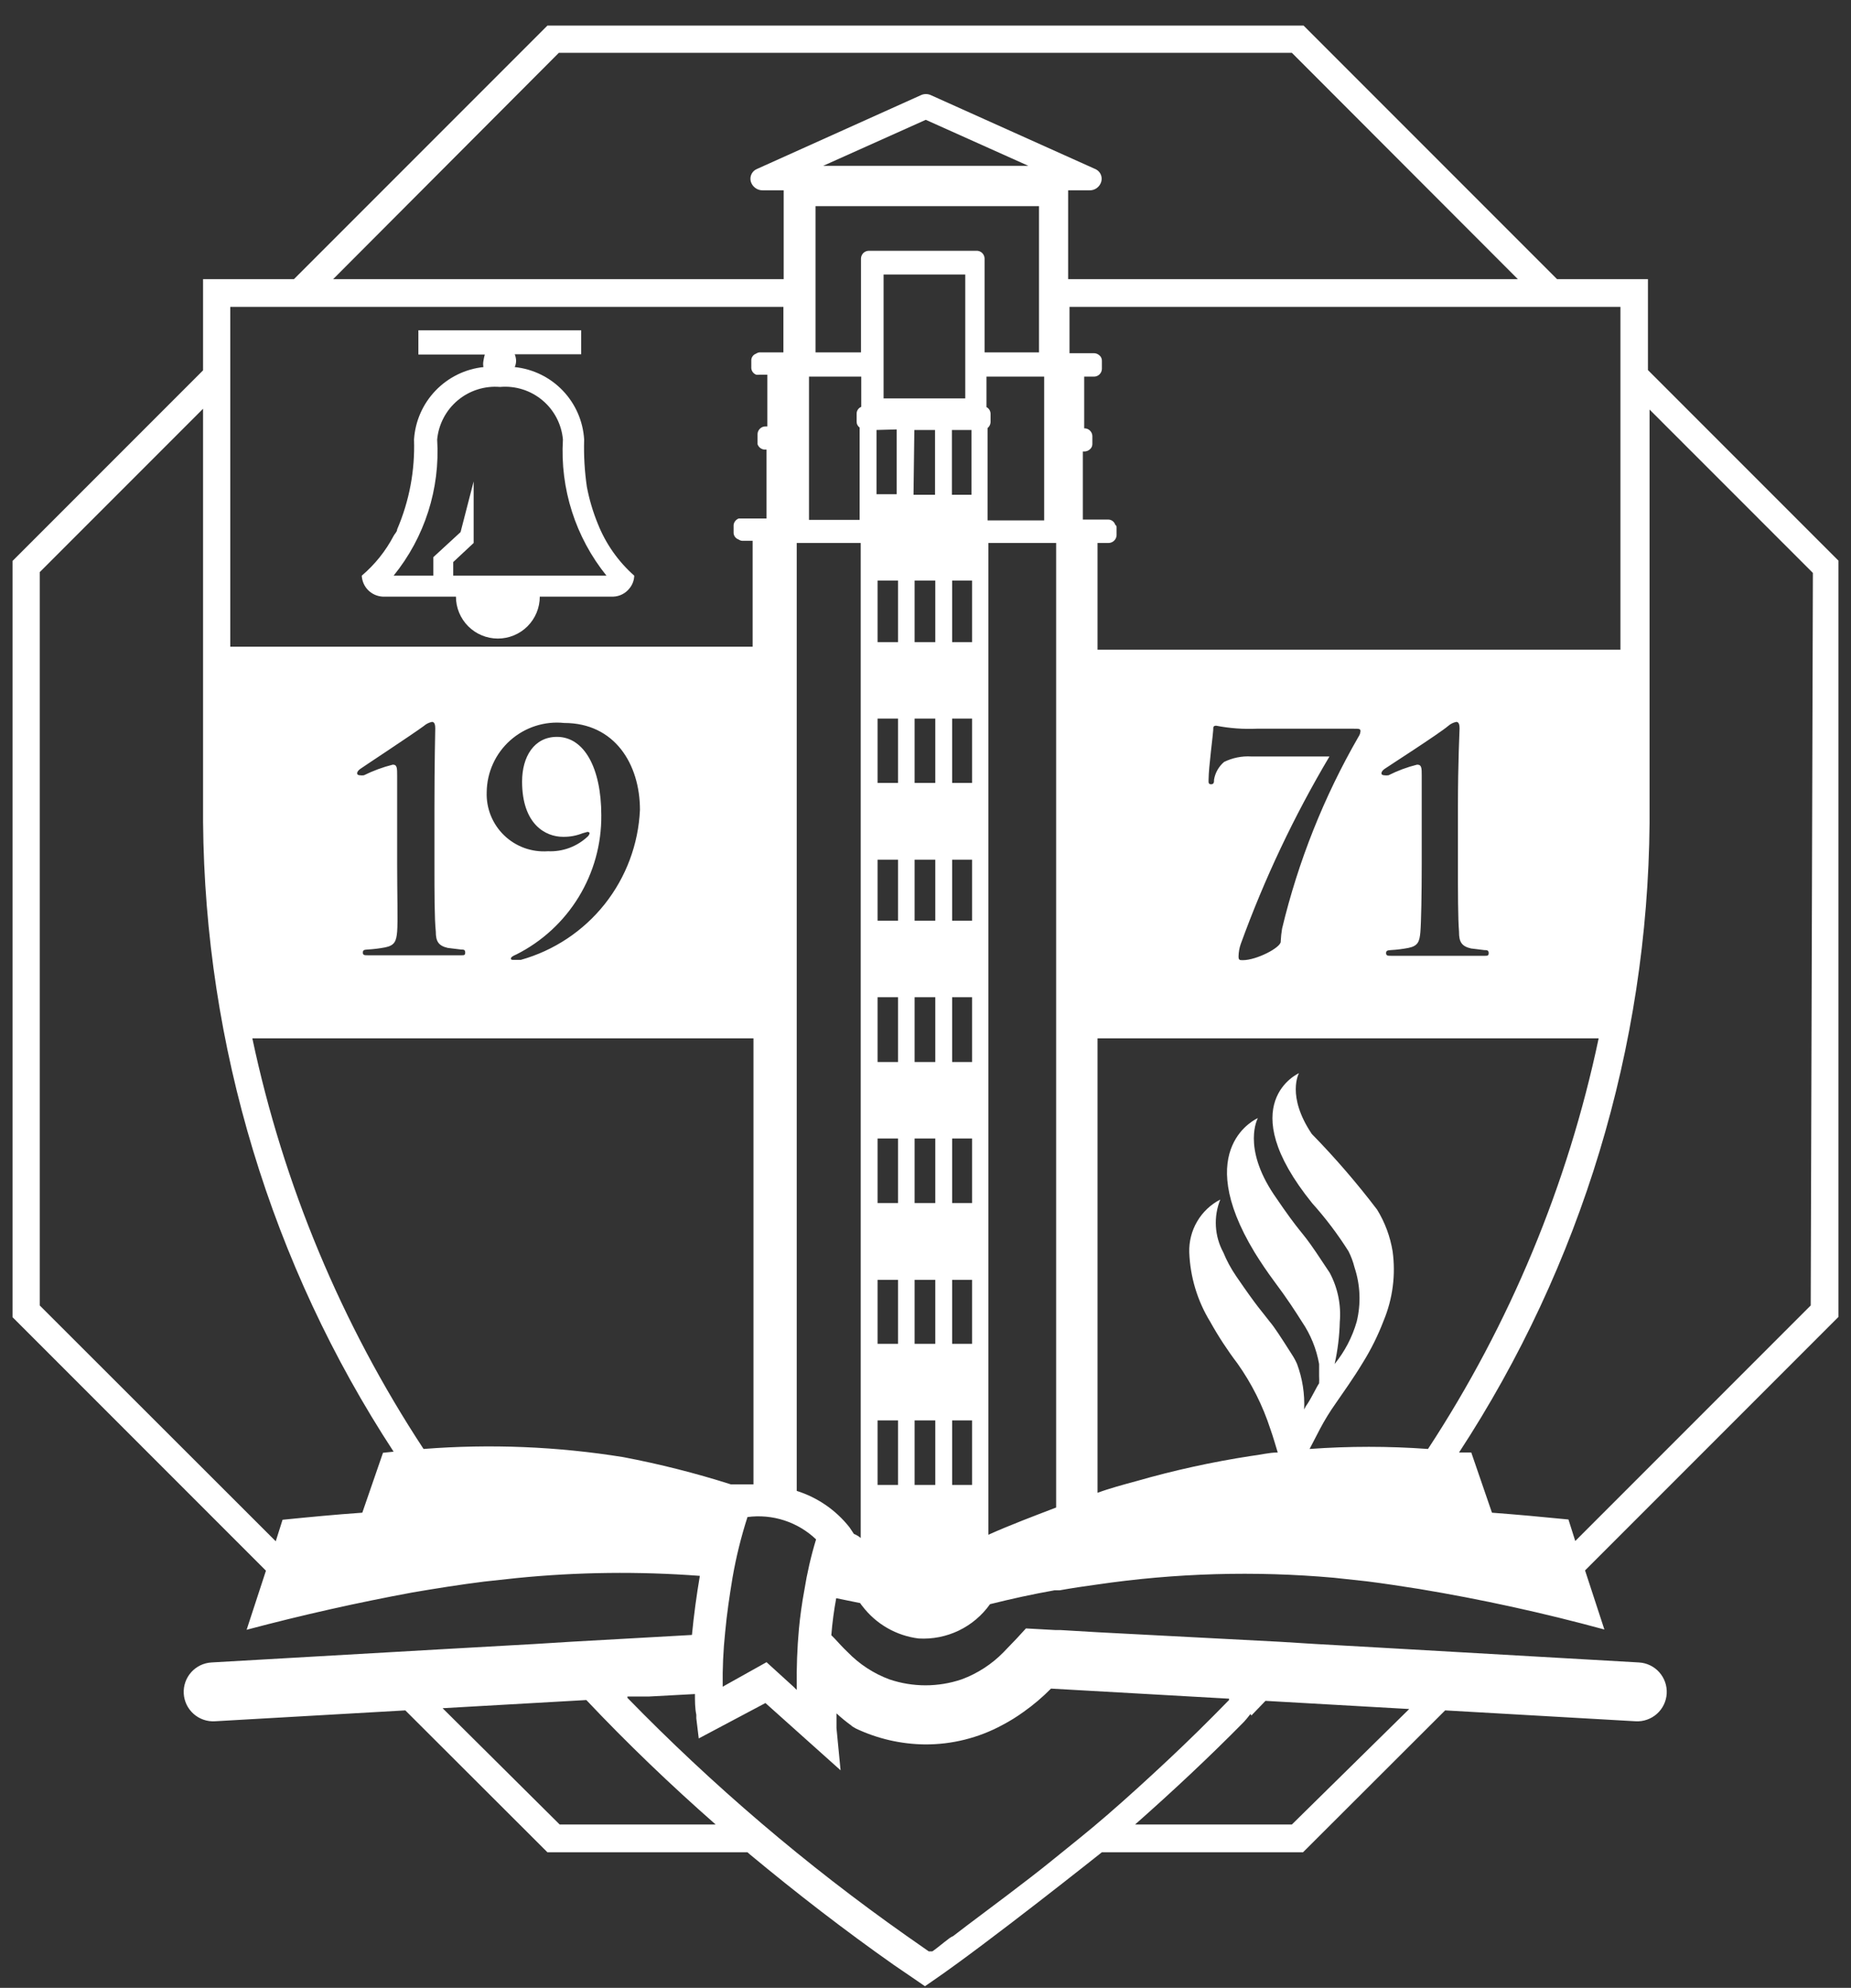 <svg width="68" height="73" viewBox="0 0 68 73" fill="none" xmlns="http://www.w3.org/2000/svg">
<rect x="0" y="0" width="68" height="73" fill="#333333" stroke="none"/>
<g clip-path="url(#clip0_557_7476)">
<path d="M67.54 20.59L60.54 13.59V10.25H57.2L47.89 0.94H20.11L10.8 10.25H7.46V13.6L0.46 20.6V48.37L9.77 57.68L9.06 59.85C11.13 59.3 13.15 58.85 15.15 58.48C16.03 58.33 16.91 58.19 17.79 58.08L18.99 57.95C21.223 57.728 23.472 57.702 25.71 57.87C25.59 58.58 25.49 59.31 25.42 60.04L20.97 60.29L19.68 60.37L16.31 60.56L7.77 61.05C7.628 61.058 7.489 61.094 7.361 61.155C7.233 61.217 7.119 61.303 7.024 61.409C6.833 61.623 6.734 61.904 6.75 62.19C6.758 62.332 6.794 62.471 6.855 62.599C6.917 62.727 7.003 62.841 7.109 62.936C7.322 63.127 7.604 63.226 7.89 63.21L14.89 62.81L20.11 68.02H27.46L27.55 68.1C29.26 69.52 31.02 70.88 32.84 72.16L33.69 72.74L33.98 72.94L34.27 72.74C36.27 71.37 40.48 68.02 40.48 68.02H47.87L53.09 62.81L60.09 63.21C60.376 63.226 60.657 63.127 60.871 62.936C61.085 62.745 61.214 62.476 61.23 62.19C61.246 61.904 61.147 61.623 60.956 61.409C60.765 61.195 60.496 61.066 60.21 61.05L50.6 60.5L48.3 60.37L47.01 60.29L40.32 59.94L38.96 59.86H38.77L37.69 59.8L37.35 60.17L36.87 60.67C36.437 61.114 35.911 61.455 35.33 61.67C34.468 61.963 33.532 61.963 32.67 61.67C32.092 61.455 31.569 61.113 31.14 60.67C30.96 60.5 30.81 60.33 30.66 60.17L30.54 60.05C30.576 59.594 30.636 59.14 30.72 58.69L31.6 58.87C31.623 58.909 31.65 58.946 31.68 58.98C31.928 59.306 32.239 59.58 32.594 59.784C32.95 59.989 33.343 60.12 33.75 60.17C34.258 60.199 34.764 60.099 35.223 59.879C35.681 59.658 36.076 59.325 36.37 58.91C37.17 58.71 37.95 58.54 38.74 58.4H38.93C39.38 58.32 39.84 58.25 40.29 58.19C43.177 57.765 46.104 57.681 49.01 57.94L50.21 58.07C50.85 58.15 51.49 58.25 52.13 58.35C54.424 58.731 56.697 59.229 58.94 59.84L58.23 57.67L67.54 48.36V20.59ZM8.46 11.27H28.78V12.94H27.9C27.853 12.946 27.809 12.963 27.77 12.99C27.722 13.008 27.681 13.039 27.651 13.079C27.62 13.12 27.603 13.169 27.6 13.22V13.52C27.604 13.573 27.623 13.624 27.655 13.666C27.687 13.709 27.73 13.741 27.78 13.76C27.823 13.766 27.867 13.766 27.91 13.76H28.19V15.66H28.13C28.092 15.659 28.054 15.665 28.018 15.678C27.983 15.691 27.95 15.712 27.922 15.738C27.894 15.764 27.872 15.795 27.856 15.83C27.84 15.864 27.831 15.902 27.83 15.94V16.24C27.83 16.24 27.83 16.24 27.83 16.31C27.847 16.364 27.88 16.412 27.925 16.448C27.969 16.483 28.023 16.505 28.08 16.51H28.16V19.04H27.26C27.26 19.04 27.18 19.04 27.14 19.04C27.089 19.058 27.044 19.09 27.011 19.133C26.977 19.175 26.956 19.226 26.95 19.28V19.58C26.955 19.631 26.974 19.681 27.006 19.721C27.038 19.762 27.081 19.793 27.13 19.81C27.169 19.837 27.213 19.854 27.26 19.86H27.65V23.75H8.46V11.27ZM29.55 58.39C29.46 58.87 29.39 59.39 29.35 59.82C29.286 60.525 29.26 61.232 29.27 61.94V62.06L29.16 61.95L28.16 61.04L26.55 61.94C26.54 61.272 26.57 60.604 26.64 59.94C26.7 59.28 26.8 58.61 26.91 57.94C27.041 57.185 27.225 56.44 27.46 55.71C27.915 55.65 28.377 55.692 28.813 55.834C29.249 55.976 29.648 56.214 29.98 56.53C29.794 57.139 29.651 57.761 29.55 58.39ZM16.01 34.21C16.01 34.56 16.1 34.73 16.45 34.81L16.94 34.87C17.03 34.87 17.09 34.87 17.09 34.98C17.09 35.09 17.04 35.08 16.92 35.08C16.07 35.08 15.55 35.08 15.25 35.08C14.95 35.08 14.25 35.08 13.51 35.08C13.39 35.08 13.33 35.08 13.33 34.98C13.33 34.88 13.39 34.88 13.49 34.87C13.711 34.858 13.932 34.832 14.15 34.79C14.5 34.72 14.56 34.56 14.59 34.21C14.62 33.86 14.59 32.78 14.59 31.72V28.48C14.59 28.21 14.59 28.08 14.43 28.08C14.064 28.172 13.709 28.303 13.37 28.47C13.32 28.478 13.27 28.478 13.22 28.47C13.22 28.47 13.12 28.47 13.12 28.4C13.12 28.33 13.18 28.28 13.23 28.24C13.28 28.2 15.18 26.95 15.57 26.66C15.655 26.585 15.759 26.533 15.87 26.51C15.97 26.51 15.99 26.63 15.99 26.75C15.99 26.87 15.96 27.94 15.96 29.67V31.72C15.96 32.78 15.96 33.72 16.01 34.21ZM20.68 30.73C20.926 30.735 21.171 30.691 21.4 30.6L21.58 30.55C21.58 30.55 21.66 30.55 21.66 30.6C21.649 30.646 21.625 30.688 21.59 30.72C21.395 30.903 21.165 31.045 20.915 31.138C20.664 31.231 20.397 31.272 20.13 31.26C19.836 31.281 19.541 31.24 19.263 31.14C18.986 31.039 18.733 30.882 18.521 30.677C18.308 30.472 18.142 30.225 18.031 29.952C17.921 29.678 17.869 29.385 17.88 29.09C17.884 28.73 17.962 28.376 18.111 28.049C18.259 27.721 18.475 27.429 18.743 27.19C19.012 26.951 19.327 26.77 19.669 26.66C20.011 26.55 20.372 26.512 20.73 26.55C22.58 26.55 23.51 28.06 23.51 29.74C23.453 31.003 22.999 32.215 22.213 33.205C21.426 34.194 20.347 34.91 19.13 35.25H18.88C18.81 35.25 18.77 35.25 18.77 35.2C18.77 35.15 18.83 35.11 18.97 35.05C19.915 34.574 20.708 33.843 21.259 32.94C21.811 32.037 22.099 30.998 22.09 29.94C22.09 28.2 21.46 27.06 20.46 27.06C19.62 27.06 19.18 27.79 19.18 28.7C19.18 30.28 20.05 30.73 20.68 30.73ZM14.07 53.35L13.31 55.55C12.31 55.62 11.38 55.71 10.38 55.81L10.13 56.6L1.46 47.94V21.01L7.46 15.01V30.19C7.53 38.408 9.96 46.433 14.46 53.31L14.07 53.35ZM15.56 53.21C12.543 48.619 10.409 43.504 9.27 38.13H27.68V54.51H27.37H26.94H26.85C25.555 54.098 24.235 53.764 22.9 53.51C20.474 53.119 18.01 53.019 15.56 53.21ZM20.56 67L16.26 62.73L21.54 62.43C23.05 64.03 24.64 65.55 26.29 67H20.56ZM45.97 63L46.49 62.46L51.77 62.76L47.46 67H41.7C43.07 65.79 44.41 64.54 45.7 63.23C45.77 63.15 45.85 63.06 45.94 62.94L45.97 63ZM31.31 63.4L31.45 63.48C32.239 63.852 33.098 64.049 33.97 64.06C34.965 64.067 35.945 63.823 36.82 63.35C37.095 63.206 37.359 63.042 37.61 62.86C37.968 62.607 38.303 62.322 38.61 62.01L45.15 62.38V62.43C44.42 63.18 43.67 63.92 42.9 64.64C42.13 65.36 41.44 65.99 40.69 66.64C39.94 67.29 39.41 67.7 38.76 68.23C38.11 68.76 37.59 69.15 37 69.6C36.41 70.05 35.66 70.6 35 71.11C34.92 71.11 34.48 71.51 34.25 71.66H34.17H34.12L33.29 71.08C29.615 68.492 26.187 65.569 23.05 62.35V62.3H23.85L25.53 62.21C25.53 62.47 25.53 62.73 25.58 62.97V63.1L25.67 63.84L28.12 62.54L30.88 65.01L30.73 63.46C30.73 63.29 30.73 63.11 30.73 62.92C30.904 63.081 31.087 63.231 31.28 63.37L31.31 63.4ZM31.62 56.48C31.546 56.415 31.462 56.365 31.37 56.33L31.21 56.09C30.713 55.459 30.037 54.992 29.27 54.75V19.94H31.62V56.48ZM31.64 14.94C31.59 14.96 31.547 14.994 31.517 15.039C31.486 15.084 31.47 15.136 31.47 15.19V15.49C31.47 15.531 31.48 15.572 31.5 15.608C31.519 15.645 31.546 15.676 31.58 15.7V19.09H29.72V13.83H31.64V14.94ZM32.94 15.77V18.15H32.2V15.79L32.94 15.77ZM32.46 14.63V10.08H35.46V14.63H32.46ZM32.99 54.53H32.24V52.16H32.99V54.53ZM32.99 47.01V49.35H32.24V47H32.99V47.01ZM32.99 44.18H32.24V41.81H32.99V44.18ZM32.99 39H32.24V36.62H32.99V39ZM32.99 33.81H32.24V31.57H32.99V33.81ZM32.99 28.75H32.24V26.39H32.99V28.75ZM32.99 23.58H32.24V21.32H32.99V23.58ZM33.59 15.79H34.35V18.17H33.56L33.59 15.79ZM34.36 54.53H33.6V52.16H34.36V54.53ZM34.36 49.35H33.6V47H34.36V49.35ZM34.36 44.18H33.6V41.81H34.36V44.18ZM34.36 39H33.6V36.62H34.36V39ZM34.36 33.81H33.6V31.57H34.36V33.81ZM34.36 28.75H33.6V26.39H34.36V28.75ZM34.36 23.58H33.6V21.32H34.36V23.58ZM34.97 15.79H35.69V18.17H34.97V15.79ZM35.71 54.53H34.98V52.16H35.71V54.53ZM35.71 49.35H34.98V47H35.71V49.35ZM35.71 44.18H34.98V41.81H35.71V44.18ZM35.71 39H34.98V36.62H35.71V39ZM35.71 33.81H34.98V31.57H35.71V33.81ZM35.71 28.75H34.98V26.39H35.71V28.75ZM35.71 23.58H34.98V21.32H35.71V23.58ZM35.94 9.21H31.94C31.901 9.207 31.862 9.212 31.825 9.225C31.788 9.238 31.754 9.258 31.725 9.284C31.697 9.31 31.673 9.342 31.657 9.377C31.64 9.413 31.631 9.451 31.63 9.49V12.94H29.96V7.57H38.17V12.94H36.17V9.49C36.168 9.42 36.14 9.353 36.093 9.301C36.045 9.25 35.98 9.217 35.91 9.21H35.94ZM30.24 6.09L34.01 4.4L37.78 6.09H30.24ZM36.24 14.96V13.83H38.36V19.11H36.28V15.72C36.312 15.695 36.338 15.663 36.357 15.627C36.376 15.591 36.388 15.551 36.39 15.51V15.21C36.392 15.153 36.378 15.097 36.347 15.048C36.317 15 36.272 14.962 36.22 14.94L36.24 14.96ZM38.8 55.36C37.99 55.67 37.09 56.01 36.31 56.36V19.94H38.8V55.36ZM34.21 3.5C34.149 3.47 34.083 3.454 34.015 3.454C33.947 3.454 33.881 3.47 33.82 3.5L27.82 6.2C27.73 6.234 27.657 6.299 27.612 6.384C27.568 6.469 27.557 6.567 27.58 6.66C27.607 6.756 27.664 6.84 27.744 6.9C27.823 6.96 27.921 6.991 28.02 6.99H28.79V10.25H12.24L20.53 1.94H47.46L55.76 10.25H39.24V6.99H40.01C40.112 6.995 40.212 6.966 40.294 6.905C40.376 6.845 40.435 6.758 40.46 6.66C40.483 6.567 40.472 6.469 40.428 6.384C40.383 6.299 40.309 6.234 40.22 6.2L34.21 3.5ZM39.83 16.58C39.908 16.581 39.983 16.553 40.04 16.5C40.068 16.477 40.09 16.448 40.106 16.415C40.121 16.382 40.13 16.346 40.13 16.31V16.01C40.129 15.972 40.12 15.934 40.104 15.9C40.088 15.865 40.066 15.834 40.038 15.808C40.01 15.782 39.977 15.761 39.942 15.748C39.906 15.735 39.868 15.729 39.83 15.73V13.83H40.17C40.209 13.833 40.248 13.828 40.285 13.815C40.322 13.802 40.356 13.782 40.385 13.756C40.413 13.73 40.437 13.698 40.453 13.663C40.47 13.627 40.479 13.589 40.48 13.55V13.25C40.481 13.212 40.474 13.174 40.458 13.139C40.443 13.105 40.419 13.074 40.39 13.05C40.33 12.995 40.251 12.967 40.17 12.97H39.29V11.27H59.53V23.86H40.32V19.94H40.71C40.788 19.943 40.864 19.915 40.922 19.863C40.98 19.811 41.015 19.738 41.02 19.66V19.36C41.02 19.36 41.02 19.3 40.97 19.27C40.953 19.215 40.918 19.166 40.871 19.132C40.825 19.098 40.768 19.079 40.71 19.08H39.78V16.58H39.83ZM47.05 34.58C47.05 34.8 46.16 35.26 45.66 35.26C45.54 35.26 45.5 35.26 45.5 35.12C45.503 34.967 45.53 34.815 45.58 34.67C46.448 32.276 47.54 29.969 48.84 27.78H45.97C45.625 27.759 45.28 27.828 44.97 27.98C44.774 28.146 44.643 28.376 44.6 28.63C44.6 28.72 44.6 28.8 44.49 28.8C44.38 28.8 44.4 28.72 44.4 28.61C44.4 28.2 44.57 26.92 44.57 26.81C44.57 26.7 44.57 26.65 44.68 26.65C45.17 26.745 45.671 26.782 46.17 26.76H49.72C49.93 26.76 49.98 26.76 49.98 26.85C49.975 26.922 49.951 26.991 49.91 27.05C48.639 29.253 47.693 31.627 47.1 34.1C47.074 34.252 47.058 34.406 47.05 34.56V34.58ZM53.6 34.23C53.6 34.58 53.69 34.75 54.04 34.83L54.53 34.89C54.62 34.89 54.69 34.89 54.69 35C54.69 35.11 54.63 35.1 54.51 35.1C53.67 35.1 53.15 35.1 52.85 35.1C52.55 35.1 51.85 35.1 51.11 35.1C50.99 35.1 50.92 35.1 50.92 35C50.92 34.9 50.99 34.9 51.09 34.89C51.308 34.878 51.525 34.852 51.74 34.81C52.09 34.74 52.15 34.58 52.18 34.23C52.21 33.88 52.23 32.8 52.23 31.74V28.48C52.23 28.21 52.23 28.08 52.06 28.08C51.697 28.17 51.344 28.301 51.01 28.47C50.957 28.478 50.903 28.478 50.85 28.47C50.85 28.47 50.75 28.47 50.75 28.4C50.75 28.33 50.81 28.28 50.86 28.24C50.91 28.2 52.86 26.95 53.2 26.66C53.285 26.585 53.389 26.533 53.5 26.51C53.6 26.51 53.62 26.63 53.62 26.75C53.62 26.87 53.56 27.94 53.56 29.67V31.72C53.56 32.78 53.56 33.72 53.6 34.21V34.23ZM41.75 54.39C41.27 54.52 40.75 54.66 40.32 54.82V38.13H58.73C57.597 43.503 55.47 48.617 52.46 53.21C51.012 53.105 49.558 53.105 48.11 53.21L48.5 52.46C48.667 52.145 48.854 51.841 49.06 51.55C49.34 51.14 49.71 50.63 50.06 50.05C50.366 49.559 50.624 49.04 50.83 48.5C51.165 47.694 51.279 46.814 51.16 45.95C51.071 45.408 50.878 44.888 50.59 44.42C49.848 43.445 49.047 42.516 48.19 41.64C47.25 40.24 47.72 39.41 47.72 39.41C47.72 39.41 45.23 40.51 48.21 44.19C48.702 44.738 49.147 45.327 49.54 45.95C49.636 46.138 49.709 46.336 49.76 46.54C49.975 47.186 50.003 47.879 49.84 48.54C49.677 49.106 49.401 49.633 49.03 50.09C49.144 49.581 49.207 49.062 49.22 48.54C49.273 47.917 49.144 47.292 48.85 46.74L48.35 45.99C47.74 45.09 47.84 45.4 46.8 43.87C45.62 42.11 46.21 41.06 46.21 41.06C46.21 41.06 43.74 42.11 46.09 45.99C46.3 46.33 46.54 46.69 46.83 47.08C47.28 47.68 47.59 48.16 47.83 48.54C48.147 49.006 48.362 49.535 48.46 50.09C48.46 50.23 48.46 50.37 48.46 50.53C48.465 50.62 48.465 50.71 48.46 50.8C48.38 50.91 48.19 51.31 48.04 51.54C47.989 51.608 47.945 51.682 47.91 51.76C47.937 51.191 47.848 50.623 47.65 50.09C47.597 49.968 47.533 49.851 47.46 49.74C47.04 49.08 46.82 48.74 46.65 48.54C46.34 48.13 46.23 48.06 45.41 46.86C45.223 46.587 45.066 46.296 44.94 45.99C44.78 45.695 44.687 45.368 44.668 45.032C44.649 44.697 44.704 44.361 44.83 44.05C44.476 44.233 44.181 44.512 43.98 44.855C43.778 45.199 43.678 45.592 43.69 45.99C43.723 46.892 43.988 47.77 44.46 48.54C44.757 49.073 45.091 49.584 45.46 50.07C45.983 50.807 46.391 51.62 46.67 52.48C46.78 52.79 46.86 53.08 46.94 53.34C46.61 53.34 46.29 53.43 45.94 53.47C44.525 53.688 43.126 53.995 41.75 54.39ZM66.52 47.94L57.87 56.59L57.62 55.8C56.62 55.7 55.73 55.62 54.81 55.55L54.05 53.34H53.6C58.099 46.466 60.529 38.445 60.6 30.23V15.04L66.6 21.04L66.52 47.94Z" fill="white"/>
<path d="M21.96 19.23C21.782 18.794 21.648 18.342 21.56 17.88C21.476 17.304 21.442 16.722 21.46 16.14C21.419 15.466 21.14 14.829 20.673 14.342C20.206 13.855 19.581 13.55 18.91 13.48C18.942 13.407 18.959 13.329 18.96 13.25C18.958 13.168 18.941 13.086 18.91 13.01H21.35V12.13H15.37V13.02H17.81C17.788 13.095 17.772 13.172 17.76 13.25C17.745 13.326 17.745 13.404 17.76 13.48C17.09 13.552 16.466 13.858 16 14.345C15.533 14.831 15.253 15.467 15.21 16.14C15.249 17.272 15.037 18.399 14.59 19.44C14.59 19.53 14.5 19.6 14.46 19.68C14.168 20.237 13.77 20.733 13.29 21.14C13.3 21.341 13.384 21.531 13.526 21.674C13.669 21.816 13.859 21.9 14.06 21.91H16.75C16.75 22.318 16.912 22.71 17.201 22.999C17.49 23.288 17.882 23.45 18.29 23.45C18.698 23.45 19.09 23.288 19.379 22.999C19.668 22.71 19.83 22.318 19.83 21.91H22.53C22.647 21.906 22.761 21.876 22.865 21.822C22.969 21.769 23.059 21.693 23.13 21.6C23.236 21.47 23.296 21.308 23.3 21.14C22.709 20.618 22.25 19.963 21.96 19.23ZM16.65 21.14V20.64L17.4 19.94V17.68L16.92 19.54L15.92 20.46V21.14H14.46C15.602 19.733 16.173 17.948 16.06 16.14C16.113 15.579 16.386 15.061 16.818 14.7C17.251 14.339 17.808 14.163 18.37 14.21C18.932 14.16 19.491 14.335 19.924 14.697C20.358 15.059 20.629 15.578 20.68 16.14C20.572 17.948 21.143 19.731 22.28 21.14H16.65Z" fill="white"/>
</g>
<defs>
<clipPath id="clip0_557_7476">
<rect width="67.08" height="72" fill="white" transform="translate(0.46 0.94)"/>
</clipPath>
</defs>
</svg>
